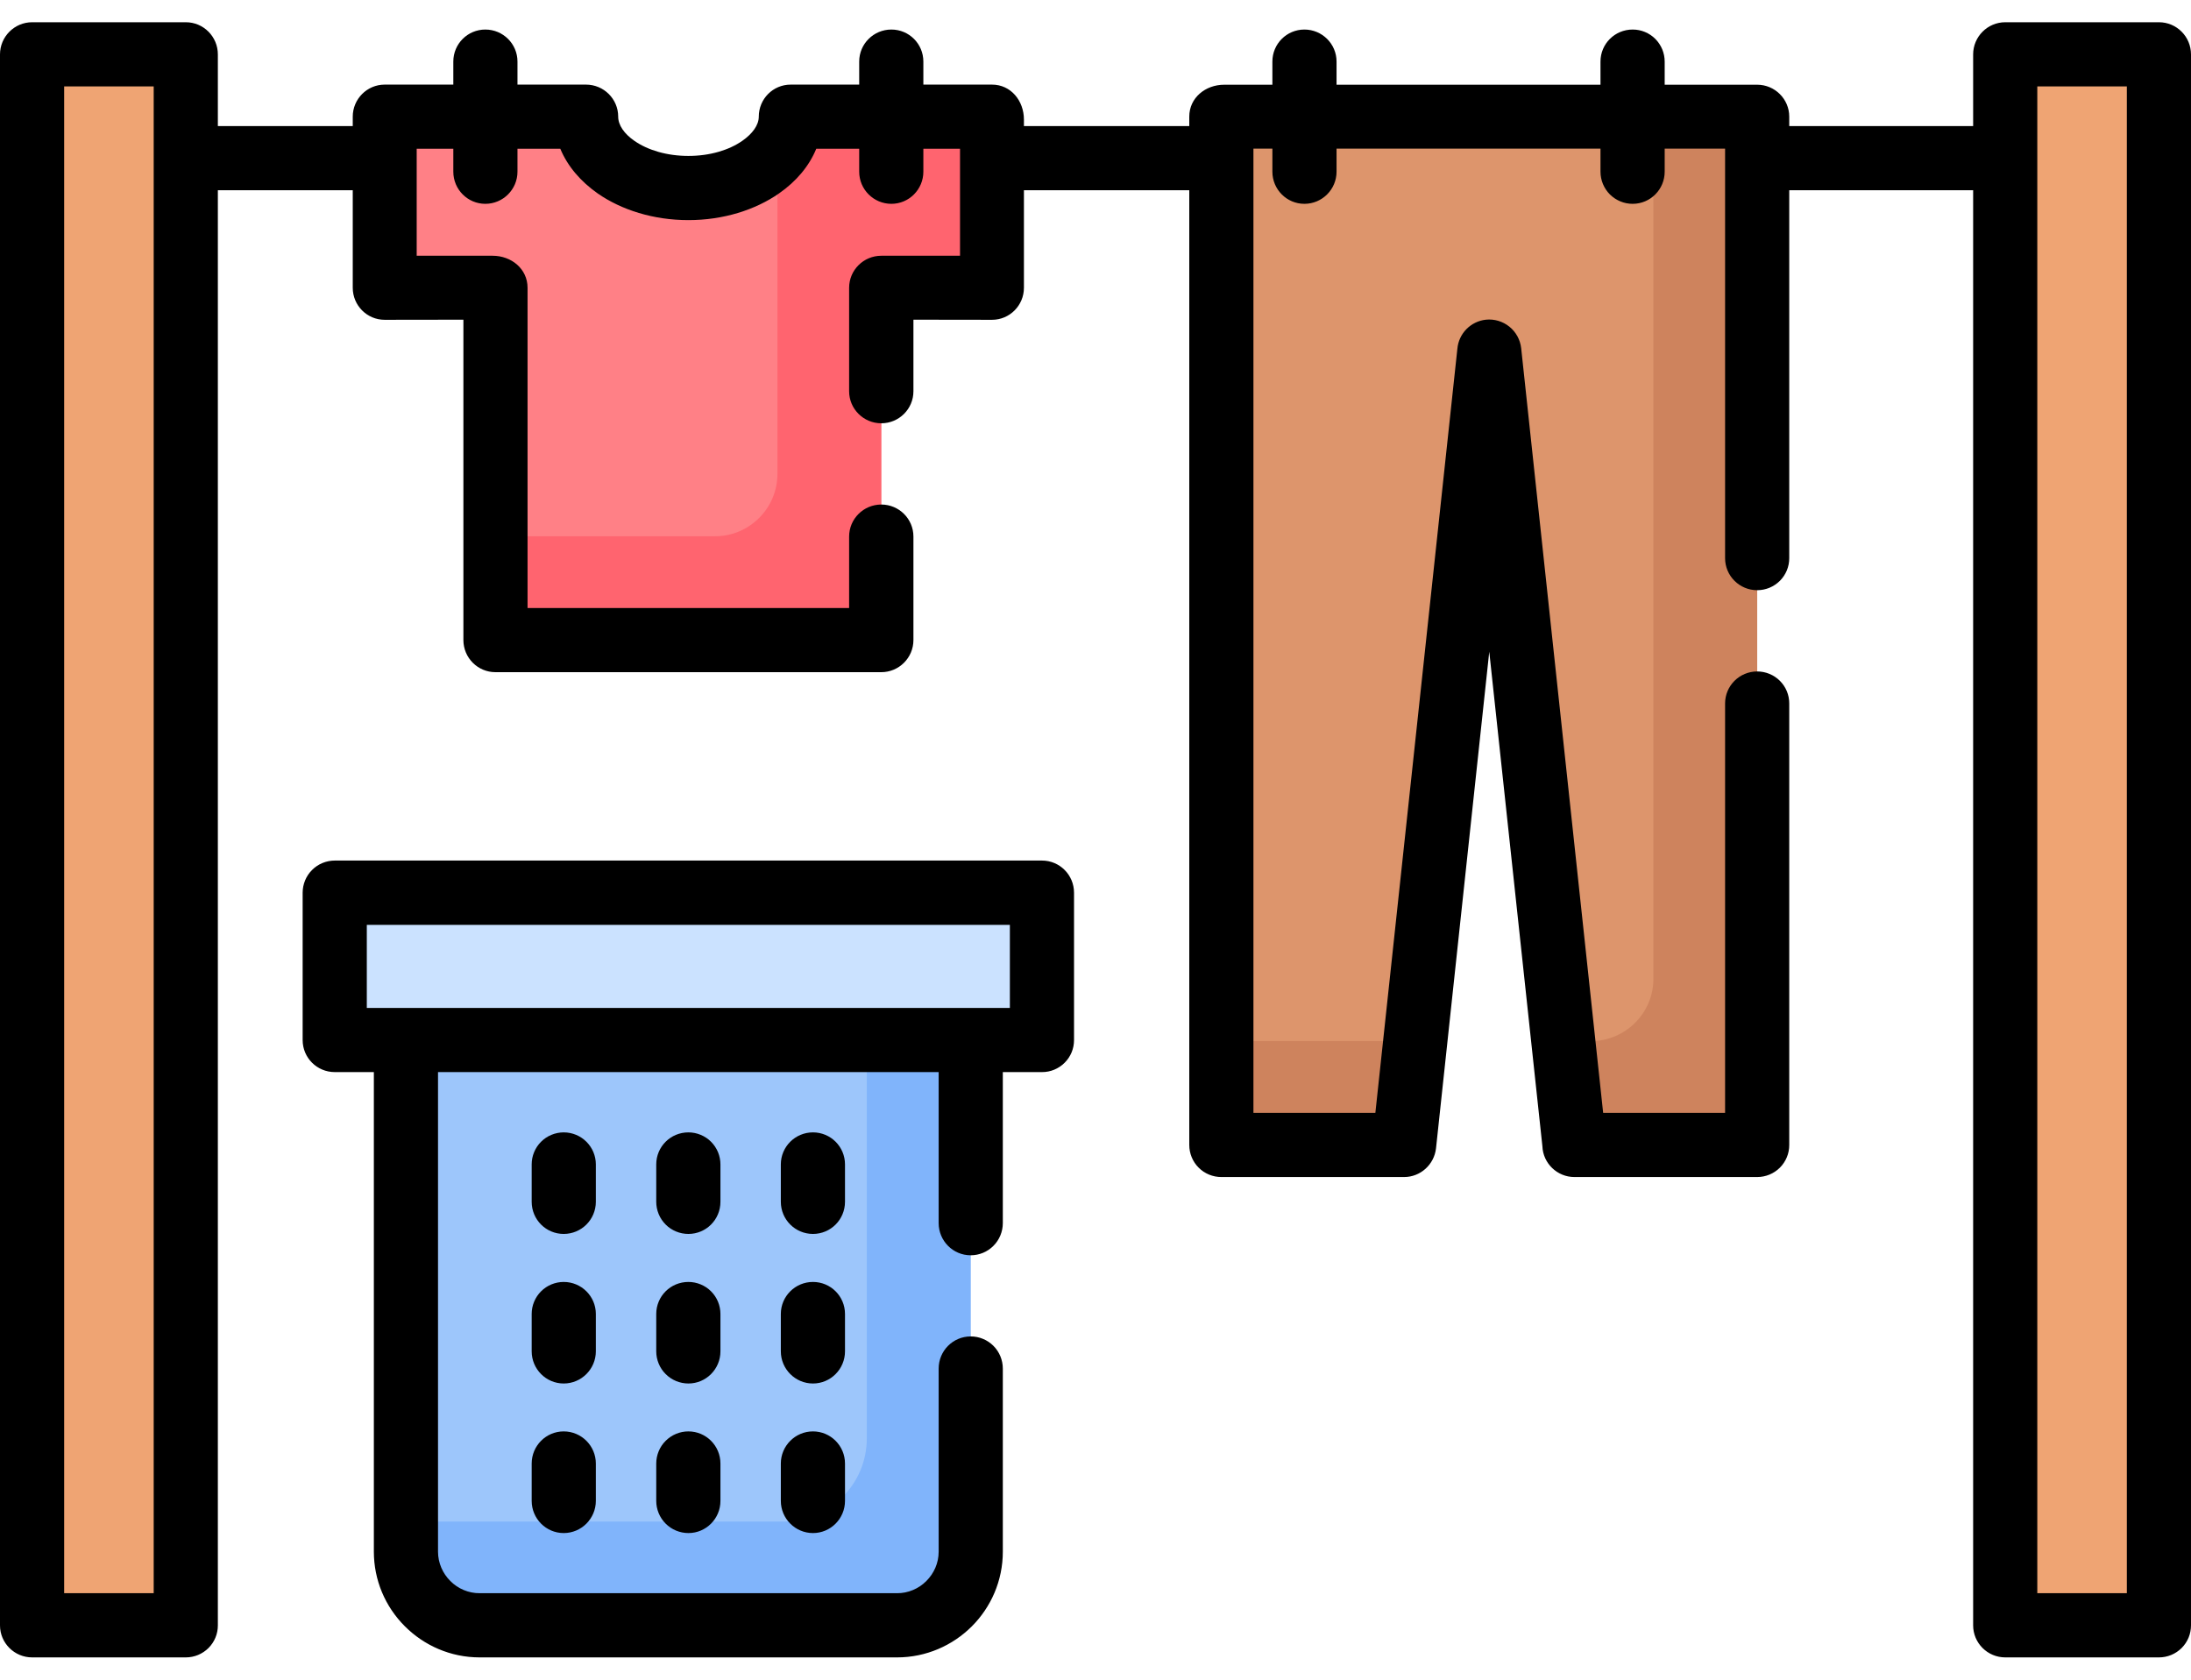 <svg width="60" height="46" viewBox="0 0 60 46" fill="none" xmlns="http://www.w3.org/2000/svg">
<path fill-rule="evenodd" clip-rule="evenodd" d="M1.789 1.49H4.178C4.676 1.49 5.088 1.899 5.088 2.401V43.602C5.088 44.103 4.676 44.512 4.178 44.512H1.789C1.288 44.512 0.879 44.104 0.879 43.602V2.401C0.879 1.899 1.288 1.49 1.789 1.49ZM55.823 1.49H58.212C58.71 1.49 59.122 1.899 59.122 2.401V43.602C59.122 44.103 58.71 44.512 58.212 44.512H55.823C55.321 44.512 54.913 44.104 54.913 43.602V2.401C54.913 1.899 55.321 1.49 55.823 1.49Z" fill="#EFA473"/>
<path fill-rule="evenodd" clip-rule="evenodd" d="M11.442 3.195H15.135C16.009 3.195 15.919 3.474 16.328 4.049C16.787 4.697 17.74 5.148 18.849 5.148C19.946 5.148 20.899 4.71 21.357 4.066C21.836 3.398 21.673 3.195 22.56 3.195H26.403C26.822 3.195 27.164 3.537 27.164 3.956V7.125C27.164 7.54 26.822 7.882 26.403 7.882H25.041C24.443 7.882 24.131 8.241 24.131 8.793V16.619C24.131 17.121 23.723 17.529 23.221 17.529H14.474C13.973 17.529 13.564 17.121 13.564 16.619V8.793C13.564 8.225 13.265 7.882 12.654 7.882H11.442C10.943 7.882 10.531 7.474 10.531 6.972V4.106C10.531 3.607 10.943 3.195 11.442 3.195Z" fill="#FF8086"/>
<path fill-rule="evenodd" clip-rule="evenodd" d="M21.29 4.159C21.313 4.129 21.336 4.099 21.36 4.066C21.838 3.398 21.675 3.195 22.562 3.195H26.406C26.824 3.195 27.166 3.537 27.166 3.956V7.125C27.166 7.54 26.824 7.882 26.406 7.882H25.044C24.446 7.882 24.133 8.241 24.133 8.793V16.619C24.133 17.121 23.725 17.529 23.223 17.529H14.477C13.975 17.529 13.566 17.121 13.566 16.619V14.686H19.582C20.522 14.686 21.29 13.918 21.29 12.978V4.159H21.29Z" fill="#FF646F"/>
<path fill-rule="evenodd" clip-rule="evenodd" d="M48.118 4.106V30.448C48.118 31.069 47.812 31.358 47.207 31.358H44.022C43.434 31.358 43.082 31.063 43.015 30.451L40.909 10.842C40.892 10.69 40.667 10.69 40.65 10.842L38.544 30.451C38.484 31.033 38.125 31.358 37.537 31.358H34.352C33.81 31.358 33.441 31.049 33.441 30.448V4.106C33.441 3.607 33.853 3.195 34.352 3.195H47.207C47.709 3.195 48.118 3.607 48.118 4.106Z" fill="#DD956C"/>
<path fill-rule="evenodd" clip-rule="evenodd" d="M48.121 4.106V30.448C48.121 31.069 47.816 31.358 47.211 31.358H44.026C43.438 31.358 43.086 31.063 43.019 30.451L42.81 28.511H43.57C44.51 28.511 45.278 27.744 45.278 26.807V3.195H47.211C47.713 3.195 48.121 3.607 48.121 4.106ZM38.757 28.511L38.548 30.451C38.488 31.033 38.129 31.358 37.541 31.358H34.355C33.814 31.358 33.445 31.049 33.445 30.448V28.511H38.757Z" fill="#CE835D"/>
<path fill-rule="evenodd" clip-rule="evenodd" d="M13.133 44.511H24.564C25.673 44.511 26.58 43.605 26.58 42.495V27.912H11.117V42.495C11.117 43.601 12.024 44.511 13.133 44.511Z" fill="#9DC6FB"/>
<path fill-rule="evenodd" clip-rule="evenodd" d="M13.133 44.512H24.564C25.673 44.512 26.58 43.605 26.58 42.496V28.484H23.737V39.394C23.737 40.646 22.714 41.669 21.461 41.669H11.117V42.496C11.117 43.602 12.024 44.512 13.133 44.512Z" fill="#80B4FB"/>
<path fill-rule="evenodd" clip-rule="evenodd" d="M10.078 28.484H27.624C28.123 28.484 28.535 28.072 28.535 27.573V25.358C28.535 24.856 28.123 24.447 27.624 24.447H10.078C9.577 24.447 9.168 24.856 9.168 25.358V27.573C9.168 28.072 9.577 28.484 10.078 28.484Z" fill="#CBE2FF"/>
<path d="M0.88 0.609H5.089C5.574 0.609 5.966 1.005 5.966 1.49V3.453H9.66V3.194C9.66 2.712 10.052 2.317 10.534 2.317H12.414V1.686C12.414 1.201 12.806 0.809 13.291 0.809C13.776 0.809 14.171 1.201 14.171 1.686V2.317H16.048C16.533 2.317 16.929 2.709 16.929 3.194C16.929 3.43 17.098 3.666 17.37 3.855C17.736 4.111 18.261 4.27 18.852 4.27C19.44 4.27 19.965 4.111 20.33 3.855C20.606 3.662 20.779 3.427 20.779 3.194C20.779 2.712 21.167 2.317 21.652 2.317H23.529V1.686C23.529 1.201 23.924 0.809 24.41 0.809C24.895 0.809 25.286 1.201 25.286 1.686V2.317H27.166C27.682 2.317 28.04 2.759 28.04 3.274V3.453H32.568V3.194C32.568 2.679 33.01 2.32 33.525 2.32H34.844V1.686C34.844 1.201 35.236 0.809 35.721 0.809C36.205 0.809 36.601 1.201 36.601 1.686V2.32H43.829V1.686C43.829 1.201 44.221 0.809 44.71 0.809C44.825 0.809 44.939 0.831 45.045 0.875C45.152 0.919 45.249 0.984 45.33 1.065C45.411 1.147 45.476 1.244 45.52 1.35C45.564 1.457 45.587 1.571 45.587 1.686V2.32H48.121C48.603 2.32 48.998 2.712 48.998 3.194V3.453H54.034V1.49C54.034 1.005 54.429 0.609 54.914 0.609H59.123C59.608 0.609 60 1.005 60 1.49V44.511C60 44.627 59.978 44.741 59.934 44.847C59.89 44.954 59.825 45.05 59.744 45.132C59.662 45.213 59.566 45.278 59.459 45.322C59.353 45.366 59.239 45.389 59.123 45.389H54.914C54.429 45.389 54.034 44.996 54.034 44.511V5.21H48.998V15.286C48.998 15.401 48.976 15.515 48.932 15.621C48.888 15.728 48.823 15.824 48.742 15.906C48.66 15.987 48.563 16.052 48.457 16.096C48.35 16.14 48.236 16.163 48.121 16.163C47.636 16.163 47.241 15.771 47.241 15.286V4.071H45.587V4.702C45.587 5.187 45.195 5.582 44.71 5.582C44.594 5.582 44.48 5.56 44.373 5.515C44.266 5.471 44.169 5.406 44.087 5.325C44.005 5.243 43.941 5.146 43.896 5.039C43.852 4.932 43.829 4.818 43.829 4.702V4.071H36.601V4.702C36.601 5.187 36.206 5.582 35.721 5.582C35.236 5.582 34.844 5.187 34.844 4.702V4.071H34.325V30.477H37.664L39.91 9.549C39.928 9.347 40.016 9.157 40.158 9.013C40.301 8.868 40.488 8.777 40.69 8.755C40.922 8.731 41.153 8.8 41.334 8.946C41.515 9.092 41.631 9.304 41.657 9.535L43.902 30.477H47.241V19.265C47.241 18.78 47.636 18.388 48.121 18.388C48.236 18.388 48.35 18.411 48.457 18.455C48.563 18.499 48.66 18.563 48.742 18.645C48.823 18.726 48.888 18.823 48.932 18.929C48.976 19.036 48.998 19.15 48.998 19.265V31.357C48.998 31.472 48.976 31.586 48.932 31.692C48.888 31.799 48.823 31.896 48.742 31.977C48.66 32.059 48.563 32.123 48.457 32.167C48.35 32.211 48.236 32.234 48.121 32.234H43.115C42.643 32.234 42.255 31.858 42.238 31.39L40.783 17.847L39.325 31.447C39.275 31.892 38.9 32.234 38.451 32.234H33.445C33.33 32.234 33.216 32.211 33.109 32.167C33.003 32.123 32.906 32.059 32.825 31.977C32.743 31.896 32.679 31.799 32.635 31.693C32.591 31.586 32.568 31.472 32.568 31.357V5.21H28.04V7.881C28.04 8.366 27.648 8.758 27.167 8.758L25.014 8.755V10.715C25.014 11.2 24.619 11.592 24.134 11.592C23.649 11.592 23.253 11.2 23.253 10.715V7.881C23.253 7.396 23.649 7.004 24.134 7.004H26.29V4.074H25.286V4.702C25.286 5.187 24.894 5.582 24.41 5.582C23.924 5.582 23.529 5.187 23.529 4.702V4.074H22.353C22.157 4.553 21.802 4.971 21.333 5.297C20.686 5.748 19.809 6.028 18.852 6.028C17.892 6.028 17.015 5.748 16.367 5.297C15.899 4.968 15.543 4.553 15.344 4.074H14.171V4.702C14.171 5.187 13.776 5.582 13.291 5.582C12.806 5.582 12.414 5.187 12.414 4.702V4.074H11.411V7.004H13.49C14.005 7.004 14.447 7.363 14.447 7.881V16.651H23.253V14.694C23.253 14.209 23.649 13.817 24.134 13.817C24.619 13.817 25.014 14.209 25.014 14.694V17.528C25.014 18.013 24.619 18.408 24.134 18.408H13.567C13.082 18.408 12.69 18.013 12.69 17.528V8.755L10.534 8.758C10.052 8.758 9.66 8.366 9.66 7.881V5.21H5.966V44.512C5.966 44.627 5.944 44.741 5.9 44.847C5.856 44.954 5.791 45.05 5.71 45.132C5.628 45.213 5.531 45.278 5.425 45.322C5.319 45.366 5.204 45.389 5.089 45.389H0.88C0.395 45.389 0 44.996 0 44.512V1.49C0 1.005 0.395 0.609 0.88 0.609ZM14.56 31.888C14.56 31.773 14.582 31.659 14.627 31.552C14.671 31.446 14.735 31.349 14.817 31.268C14.898 31.186 14.995 31.122 15.101 31.078C15.208 31.034 15.322 31.011 15.437 31.011C15.922 31.011 16.317 31.403 16.317 31.888V32.911C16.317 33.4 15.922 33.792 15.437 33.792C14.952 33.792 14.56 33.4 14.56 32.911V31.888ZM14.56 40.08C14.56 39.595 14.952 39.2 15.437 39.2C15.922 39.2 16.317 39.595 16.317 40.08V41.103C16.317 41.588 15.922 41.984 15.437 41.984C14.952 41.984 14.56 41.588 14.56 41.103V40.08ZM21.383 40.08C21.383 39.595 21.778 39.2 22.263 39.2C22.748 39.2 23.14 39.595 23.14 40.08V41.103C23.14 41.588 22.748 41.984 22.263 41.984C21.778 41.984 21.383 41.588 21.383 41.103V40.08ZM17.971 40.08C17.971 39.965 17.994 39.85 18.038 39.743C18.082 39.636 18.147 39.539 18.229 39.458C18.311 39.376 18.408 39.311 18.515 39.267C18.622 39.222 18.736 39.2 18.852 39.2C19.337 39.2 19.729 39.595 19.729 40.08V41.103C19.729 41.588 19.337 41.984 18.852 41.984C18.736 41.984 18.622 41.961 18.515 41.917C18.408 41.873 18.311 41.808 18.229 41.726C18.147 41.644 18.082 41.547 18.038 41.44C17.994 41.333 17.971 41.219 17.971 41.103V40.08ZM14.56 35.984C14.56 35.869 14.582 35.755 14.627 35.648C14.671 35.542 14.735 35.445 14.817 35.364C14.898 35.282 14.995 35.218 15.101 35.174C15.208 35.13 15.322 35.107 15.437 35.107C15.922 35.107 16.317 35.499 16.317 35.984V37.007C16.317 37.492 15.922 37.888 15.437 37.888C14.952 37.888 14.56 37.492 14.56 37.007V35.984ZM21.383 35.984C21.383 35.499 21.778 35.107 22.263 35.107C22.748 35.107 23.14 35.499 23.14 35.984V37.007C23.14 37.492 22.748 37.888 22.263 37.888C21.778 37.888 21.383 37.492 21.383 37.007V35.984ZM17.971 35.984C17.971 35.499 18.363 35.107 18.852 35.107C18.967 35.107 19.081 35.13 19.187 35.174C19.294 35.218 19.391 35.282 19.472 35.364C19.553 35.445 19.618 35.542 19.662 35.648C19.706 35.755 19.729 35.869 19.729 35.984V37.007C19.729 37.492 19.337 37.888 18.852 37.888C18.736 37.888 18.622 37.865 18.515 37.821C18.408 37.777 18.311 37.712 18.229 37.63C18.147 37.548 18.082 37.451 18.038 37.344C17.994 37.237 17.971 37.123 17.971 37.007V35.984ZM21.383 31.888C21.383 31.403 21.778 31.011 22.263 31.011C22.748 31.011 23.14 31.403 23.14 31.888V32.911C23.14 33.4 22.748 33.792 22.263 33.792C21.778 33.792 21.383 33.4 21.383 32.911V31.888ZM17.971 31.888C17.971 31.403 18.363 31.011 18.852 31.011C18.967 31.011 19.081 31.034 19.187 31.078C19.294 31.122 19.391 31.186 19.472 31.268C19.553 31.349 19.618 31.446 19.662 31.552C19.706 31.659 19.729 31.773 19.729 31.888V32.911C19.729 33.4 19.337 33.792 18.852 33.792C18.736 33.792 18.621 33.77 18.514 33.725C18.407 33.681 18.31 33.617 18.229 33.535C18.147 33.453 18.082 33.356 18.038 33.249C17.994 33.142 17.971 33.027 17.971 32.911V31.888ZM10.045 27.603H27.655V25.328H10.045V27.603ZM28.535 29.36H27.462V33.496C27.462 33.612 27.439 33.726 27.395 33.833C27.351 33.94 27.286 34.037 27.204 34.119C27.123 34.201 27.026 34.265 26.919 34.31C26.812 34.354 26.698 34.377 26.582 34.377C26.097 34.377 25.705 33.981 25.705 33.496V29.36H11.995V42.495C11.995 42.804 12.125 43.09 12.331 43.296C12.436 43.402 12.561 43.487 12.699 43.544C12.837 43.602 12.985 43.632 13.135 43.631H24.565C24.715 43.632 24.863 43.602 25.001 43.544C25.139 43.487 25.264 43.402 25.369 43.296C25.575 43.09 25.705 42.807 25.705 42.495V37.479C25.705 36.994 26.097 36.599 26.582 36.599C26.697 36.599 26.812 36.621 26.919 36.666C27.026 36.71 27.123 36.775 27.204 36.856C27.286 36.938 27.351 37.035 27.395 37.142C27.439 37.249 27.462 37.363 27.462 37.479V42.495C27.462 43.292 27.136 44.017 26.611 44.541C26.087 45.063 25.363 45.389 24.565 45.389H13.135C12.337 45.389 11.613 45.063 11.088 44.538C10.819 44.27 10.605 43.952 10.459 43.602C10.313 43.251 10.238 42.875 10.238 42.495V29.36H9.168C8.68 29.36 8.288 28.968 8.288 28.483V24.447C8.288 24.332 8.311 24.217 8.355 24.11C8.399 24.003 8.464 23.906 8.546 23.825C8.627 23.743 8.724 23.678 8.831 23.634C8.938 23.59 9.053 23.567 9.168 23.567H28.535C29.02 23.567 29.412 23.962 29.412 24.447V28.483C29.412 28.599 29.39 28.713 29.346 28.819C29.302 28.926 29.237 29.022 29.155 29.104C29.074 29.185 28.977 29.25 28.871 29.294C28.764 29.338 28.65 29.361 28.535 29.36ZM58.243 2.367H55.791V43.631H58.243V2.367ZM4.209 2.367H1.757V43.631H4.209L4.209 2.367Z" fill="black"/>
</svg>

